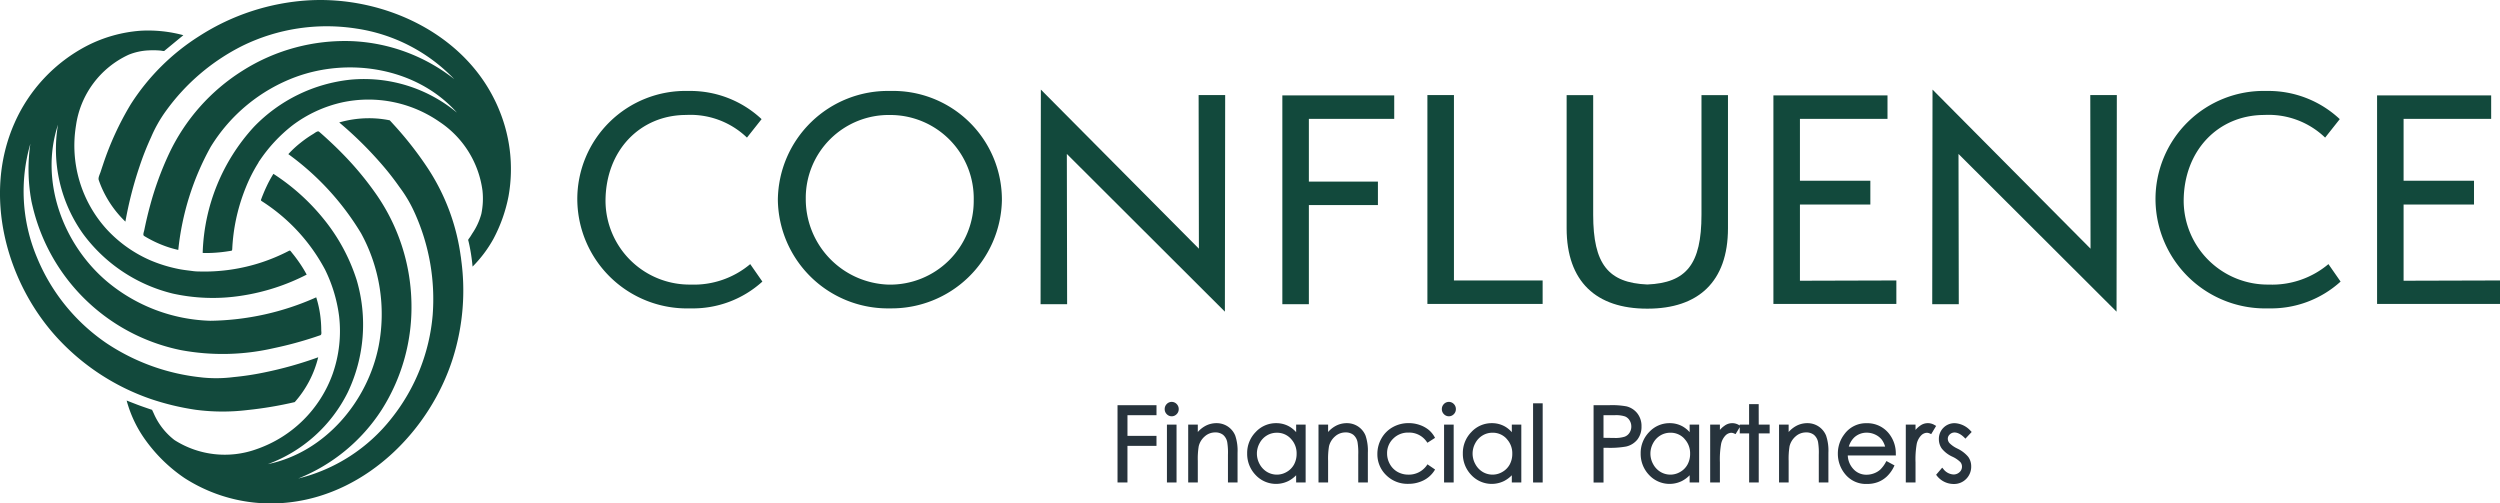 <?xml version="1.0" encoding="UTF-8"?>
<svg xmlns="http://www.w3.org/2000/svg" xmlns:xlink="http://www.w3.org/1999/xlink" id="logo" width="216.576" height="43.614" viewBox="0 0 216.576 43.614">
  <defs>
    <clipPath id="clip-path">
      <rect id="Rectangle_173" data-name="Rectangle 173" width="216.576" height="43.614" fill="#12493c"></rect>
    </clipPath>
  </defs>
  <g id="Group_292" data-name="Group 292">
    <g id="Group_291" data-name="Group 291" clip-path="url(#clip-path)">
      <path id="Path_814" data-name="Path 814" d="M47.768,21.513a8.95,8.95,0,0,1-6.245,2.321,9.5,9.5,0,0,1-9.788-9.405A9.371,9.371,0,0,1,41.354,5,9.026,9.026,0,0,1,47.7,7.441l-1.267,1.6a7.062,7.062,0,0,0-5.265-1.962c-4,0-6.989,3.087-6.989,7.467a7.283,7.283,0,0,0,7.372,7.227A7.582,7.582,0,0,0,46.715,20Z" transform="translate(18.277 2.88)" fill="#12493c"></path>
      <path id="Path_815" data-name="Path 815" d="M52.5,23.834a9.53,9.53,0,0,1-9.741-9.405A9.535,9.535,0,0,1,52.5,5a9.426,9.426,0,0,1,9.668,9.5A9.558,9.558,0,0,1,52.5,23.834m0-16.752a7.187,7.187,0,0,0-7.323,7.251,7.41,7.41,0,0,0,7.156,7.443,7.245,7.245,0,0,0,7.394-7.3A7.229,7.229,0,0,0,52.5,7.082" transform="translate(24.627 2.88)" fill="#12493c"></path>
      <path id="Path_816" data-name="Path 816" d="M59.476,10.5,59.5,23.519H57.2l.025-18.595L70.916,18.709,70.892,5.4h2.3l-.025,18.763Z" transform="translate(32.945 2.836)" fill="#12493c"></path>
      <path id="Path_817" data-name="Path 817" d="M70.491,23.336V5.243h9.692V7.277H72.789v5.434h5.982v2.033H72.789v8.592Z" transform="translate(40.599 3.019)" fill="#12493c"></path>
      <path id="Path_818" data-name="Path 818" d="M78.465,23.321V5.227h2.3V21.286h7.683v2.035Z" transform="translate(45.191 3.011)" fill="#12493c"></path>
      <path id="Path_819" data-name="Path 819" d="M97.485,23.312V5.243h9.884V7.276H99.783v5.361h6.1V14.7h-6.1v6.6l8.353-.024v2.035Z" transform="translate(56.146 3.02)" fill="#12493c"></path>
      <path id="Path_820" data-name="Path 820" d="M108.491,10.5l.024,13.019h-2.3l.025-18.595,13.689,13.785L119.907,5.4h2.3l-.025,18.763Z" transform="translate(61.175 2.836)" fill="#12493c"></path>
      <path id="Path_821" data-name="Path 821" d="M134.523,21.513a8.951,8.951,0,0,1-6.247,2.321,9.5,9.5,0,0,1-9.787-9.405A9.371,9.371,0,0,1,128.109,5a9.026,9.026,0,0,1,6.342,2.441l-1.267,1.6a7.062,7.062,0,0,0-5.265-1.962c-4,0-6.989,3.087-6.989,7.467a7.283,7.283,0,0,0,7.372,7.227A7.582,7.582,0,0,0,133.47,20Z" transform="translate(68.243 2.88)" fill="#12493c"></path>
      <path id="Path_822" data-name="Path 822" d="M130.669,23.312V5.243h9.884V7.276h-7.587v5.361h6.1V14.7h-6.1v6.6l8.353-.024v2.035Z" transform="translate(75.258 3.02)" fill="#12493c"></path>
      <path id="Path_823" data-name="Path 823" d="M97.8,5.228V15.59c0,4.285-1.3,5.9-4.692,6.045-3.388-.145-4.69-1.76-4.69-6.045V5.228h-2.3V16.764c0,4.643,2.585,6.964,6.964,6.964h.049c4.38,0,6.964-2.321,6.964-6.964V5.228Z" transform="translate(49.6 3.011)" fill="#12493c"></path>
      <path id="Path_824" data-name="Path 824" d="M61.431,28.969h.86V25.8h2.515V24.93H62.292V23.14h2.515v-.867H61.431Z" transform="translate(35.381 12.828)" fill="#27333c"></path>
      <rect id="Rectangle_170" data-name="Rectangle 170" width="0.832" height="5.013" transform="translate(101.092 36.784)" fill="#27333c"></rect>
      <path id="Path_825" data-name="Path 825" d="M64.2,22.276a.613.613,0,0,0-.177.441.6.6,0,0,0,.177.437.591.591,0,0,0,.86,0,.6.6,0,0,0,.178-.437.611.611,0,0,0-.178-.441.594.594,0,0,0-.86,0" transform="translate(36.875 12.724)" fill="#27333c"></path>
      <path id="Path_826" data-name="Path 826" d="M68.755,23.555a1.732,1.732,0,0,0-.988-.293,2.007,2.007,0,0,0-1,.26,2.41,2.41,0,0,0-.618.506v-.643h-.832V28.4h.832V26.529a6.6,6.6,0,0,1,.08-1.272,1.636,1.636,0,0,1,.528-.853,1.337,1.337,0,0,1,.894-.34,1.065,1.065,0,0,1,.693.213,1.106,1.106,0,0,1,.358.651A5.675,5.675,0,0,1,68.761,26v2.4h.832V25.821a4.088,4.088,0,0,0-.2-1.481,1.739,1.739,0,0,0-.638-.785" transform="translate(37.617 13.397)" fill="#27333c"></path>
      <path id="Path_827" data-name="Path 827" d="M72.8,24.042a2.369,2.369,0,0,0-.64-.515,2.272,2.272,0,0,0-1.089-.265,2.386,2.386,0,0,0-1.778.771,2.582,2.582,0,0,0-.736,1.847,2.631,2.631,0,0,0,.73,1.871,2.42,2.42,0,0,0,2.841.523,2.607,2.607,0,0,0,.671-.5V28.4h.823V23.387H72.8Zm-.46.569a1.812,1.812,0,0,1,.5,1.306,1.917,1.917,0,0,1-.222.922,1.647,1.647,0,0,1-.63.643,1.668,1.668,0,0,1-1.718,0,1.774,1.774,0,0,1-.634-.673A1.9,1.9,0,0,1,69.4,25.9a1.873,1.873,0,0,1,.235-.908,1.706,1.706,0,0,1,.629-.665,1.644,1.644,0,0,1,.859-.235,1.607,1.607,0,0,1,1.22.52" transform="translate(39.486 13.397)" fill="#27333c"></path>
      <path id="Path_828" data-name="Path 828" d="M75.918,23.555a1.732,1.732,0,0,0-.988-.293,2.007,2.007,0,0,0-1,.26,2.41,2.41,0,0,0-.618.506v-.643h-.832V28.4h.832V26.529a6.6,6.6,0,0,1,.08-1.272,1.636,1.636,0,0,1,.528-.853,1.337,1.337,0,0,1,.894-.34,1.065,1.065,0,0,1,.693.213,1.106,1.106,0,0,1,.358.651A5.677,5.677,0,0,1,75.924,26v2.4h.832V25.821a4.088,4.088,0,0,0-.2-1.481,1.729,1.729,0,0,0-.638-.785" transform="translate(41.742 13.397)" fill="#27333c"></path>
      <path id="Path_829" data-name="Path 829" d="M79.987,26.928a1.889,1.889,0,0,1-1.576.793,1.92,1.92,0,0,1-.95-.238,1.737,1.737,0,0,1-.662-.671,1.873,1.873,0,0,1-.243-.925,1.732,1.732,0,0,1,.526-1.281,1.793,1.793,0,0,1,1.324-.528,1.837,1.837,0,0,1,1.579.791l.065.09.66-.424-.055-.1a2.168,2.168,0,0,0-.537-.626,2.572,2.572,0,0,0-.761-.4,2.877,2.877,0,0,0-.927-.151,2.782,2.782,0,0,0-1.384.35,2.547,2.547,0,0,0-.976.972,2.694,2.694,0,0,0-.355,1.347,2.5,2.5,0,0,0,.76,1.836,2.606,2.606,0,0,0,1.907.755,2.909,2.909,0,0,0,1.33-.3,2.376,2.376,0,0,0,.939-.842l.061-.1-.659-.448Z" transform="translate(43.608 13.397)" fill="#27333c"></path>
      <path id="Path_830" data-name="Path 830" d="M79.437,22.276a.612.612,0,0,0-.178.441.6.6,0,0,0,.178.437.591.591,0,0,0,.86,0,.6.6,0,0,0,.177-.437.61.61,0,0,0-.177-.441.594.594,0,0,0-.86,0" transform="translate(45.649 12.724)" fill="#27333c"></path>
      <rect id="Rectangle_171" data-name="Rectangle 171" width="0.832" height="5.013" transform="translate(125.1 36.784)" fill="#27333c"></rect>
      <path id="Path_831" data-name="Path 831" d="M84.656,24.044a2.346,2.346,0,0,0-.64-.517,2.272,2.272,0,0,0-1.089-.265,2.386,2.386,0,0,0-1.778.771,2.582,2.582,0,0,0-.736,1.847,2.631,2.631,0,0,0,.73,1.871,2.42,2.42,0,0,0,2.841.523,2.607,2.607,0,0,0,.671-.5V28.4h.823V23.387h-.823Zm-.46.567a1.805,1.805,0,0,1,.5,1.306,1.917,1.917,0,0,1-.222.922,1.647,1.647,0,0,1-.63.643,1.668,1.668,0,0,1-1.718,0,1.752,1.752,0,0,1-.632-.675,1.864,1.864,0,0,1,0-1.817,1.706,1.706,0,0,1,.629-.665,1.64,1.64,0,0,1,.859-.235,1.607,1.607,0,0,1,1.22.52" transform="translate(46.314 13.397)" fill="#27333c"></path>
      <rect id="Rectangle_172" data-name="Rectangle 172" width="0.832" height="6.859" transform="translate(132.811 34.939)" fill="#27333c"></rect>
      <path id="Path_832" data-name="Path 832" d="M90.444,22.374a6.983,6.983,0,0,0-1.48-.1H87.6v6.7h.862V25.965h.329a7.935,7.935,0,0,0,1.623-.109,1.741,1.741,0,0,0,.98-.605,1.787,1.787,0,0,0,.358-1.139,1.761,1.761,0,0,0-.367-1.138,1.718,1.718,0,0,0-.939-.6m.424,1.741a1,1,0,0,1-.153.541A.849.849,0,0,1,90.3,25a2.62,2.62,0,0,1-.9.112L88.46,25.1V23.14h.991a2.515,2.515,0,0,1,.87.107.815.815,0,0,1,.394.337.966.966,0,0,1,.153.531" transform="translate(50.452 12.828)" fill="#27333c"></path>
      <path id="Path_833" data-name="Path 833" d="M94.431,24.042a2.369,2.369,0,0,0-.64-.515,2.267,2.267,0,0,0-1.089-.265,2.386,2.386,0,0,0-1.778.771,2.582,2.582,0,0,0-.736,1.847,2.633,2.633,0,0,0,.73,1.871,2.42,2.42,0,0,0,2.841.523,2.581,2.581,0,0,0,.671-.5V28.4h.823V23.387h-.823Zm-.46.569a1.805,1.805,0,0,1,.5,1.306,1.9,1.9,0,0,1-.222.922,1.637,1.637,0,0,1-.63.643,1.668,1.668,0,0,1-1.718,0,1.747,1.747,0,0,1-.632-.673,1.867,1.867,0,0,1,0-1.819,1.717,1.717,0,0,1,.629-.665,1.644,1.644,0,0,1,.859-.235,1.6,1.6,0,0,1,1.22.52" transform="translate(51.944 13.397)" fill="#27333c"></path>
      <path id="Path_834" data-name="Path 834" d="M98.212,22.214H97.38v1.775h-.813v.076l-.038-.02a1.119,1.119,0,0,0-1.283.047,1.963,1.963,0,0,0-.394.359v-.462h-.843V29h.843V27.27a7.71,7.71,0,0,1,.107-1.622,1.5,1.5,0,0,1,.388-.728.748.748,0,0,1,.5-.222.7.7,0,0,1,.268.074l.095.041.361-.6v.541h.813V29h.832V24.754h.946v-.766h-.946Z" transform="translate(54.144 12.794)" fill="#27333c"></path>
      <path id="Path_835" data-name="Path 835" d="M101.234,23.555a1.732,1.732,0,0,0-.988-.293,2.007,2.007,0,0,0-1,.26,2.41,2.41,0,0,0-.618.506v-.643h-.832V28.4h.832V26.529a6.6,6.6,0,0,1,.08-1.272,1.636,1.636,0,0,1,.528-.853,1.337,1.337,0,0,1,.894-.34,1.065,1.065,0,0,1,.693.213,1.106,1.106,0,0,1,.358.651A5.665,5.665,0,0,1,101.24,26v2.4h.832V25.821a4.087,4.087,0,0,0-.2-1.481,1.739,1.739,0,0,0-.638-.785" transform="translate(56.323 13.397)" fill="#27333c"></path>
      <path id="Path_836" data-name="Path 836" d="M106.049,25.94a2.754,2.754,0,0,0-.536-1.7,2.383,2.383,0,0,0-1.987-.974,2.312,2.312,0,0,0-1.932.952,2.725,2.725,0,0,0-.566,1.693,2.759,2.759,0,0,0,.667,1.808,2.31,2.31,0,0,0,1.864.808,2.592,2.592,0,0,0,.96-.169,2.342,2.342,0,0,0,.768-.492,2.9,2.9,0,0,0,.6-.842l.05-.1-.7-.38-.058.1a2.717,2.717,0,0,1-.485.649,1.715,1.715,0,0,1-.533.315,1.822,1.822,0,0,1-.648.12,1.494,1.494,0,0,1-1.147-.5,1.825,1.825,0,0,1-.479-1.166h4.168Zm-4.072-.648a1.81,1.81,0,0,1,.463-.785,1.568,1.568,0,0,1,1.094-.421,1.692,1.692,0,0,1,.739.169,1.568,1.568,0,0,1,.563.44,1.85,1.85,0,0,1,.287.6Z" transform="translate(58.186 13.397)" fill="#27333c"></path>
      <path id="Path_837" data-name="Path 837" d="M107.282,23.44a1.122,1.122,0,0,0-1.284.047,1.922,1.922,0,0,0-.392.361v-.463h-.843V28.4h.843V26.666a7.689,7.689,0,0,1,.107-1.622,1.518,1.518,0,0,1,.388-.728.731.731,0,0,1,.5-.222.7.7,0,0,1,.268.074l.095.043.427-.711Z" transform="translate(60.337 13.397)" fill="#27333c"></path>
      <path id="Path_838" data-name="Path 838" d="M108.268,25.459a2.327,2.327,0,0,1-.682-.474.584.584,0,0,1-.143-.37.5.5,0,0,1,.17-.377c.31-.3.8-.194,1.27.279l.085.087.545-.58-.08-.08a1.991,1.991,0,0,0-1.373-.681,1.352,1.352,0,0,0-1.39,1.384,1.389,1.389,0,0,0,.247.808,2.509,2.509,0,0,0,.9.7,2.452,2.452,0,0,1,.714.479.6.6,0,0,1,.14.4.625.625,0,0,1-.214.473.739.739,0,0,1-.531.2,1.187,1.187,0,0,1-.881-.49l-.088-.1-.526.615.057.076a1.85,1.85,0,0,0,1.466.723,1.469,1.469,0,0,0,1.086-.443A1.5,1.5,0,0,0,109.47,27a1.4,1.4,0,0,0-.257-.819,2.778,2.778,0,0,0-.946-.72" transform="translate(61.296 13.397)" fill="#27333c"></path>
    </g>
  </g>
  <g id="Group_294" data-name="Group 294">
    <g id="Group_293" data-name="Group 293" clip-path="url(#clip-path)">
      <path id="Path_839" data-name="Path 839" d="M39.92,9.057C37.154,2.9,30.13-.347,23.6.03a19.694,19.694,0,0,0-9.446,3.09A19.2,19.2,0,0,0,8.207,9.036a25.839,25.839,0,0,0-2.4,5.22c-.072.213-.143.427-.213.641-.065.2-.229.5-.159.7a8.787,8.787,0,0,0,.6,1.362A9.183,9.183,0,0,0,7.744,19.2a32.862,32.862,0,0,1,1.225-4.78,24.31,24.31,0,0,1,1-2.533,11.612,11.612,0,0,1,1.31-2.307l-.014.02A18.219,18.219,0,0,1,17.881,3.97a16.624,16.624,0,0,1,9.9-1.491,14.726,14.726,0,0,1,8.452,4.376,15.382,15.382,0,0,0-8.824-3.289,16.576,16.576,0,0,0-9.512,2.558,17.064,17.064,0,0,0-6.357,7.16A27.354,27.354,0,0,0,9.886,17.8c-.194.711-.361,1.428-.509,2.15-.03.15-.147.408-.008.493.162.1.326.194.492.282a9.761,9.761,0,0,0,1.122.517,8.853,8.853,0,0,0,1.343.408,23.269,23.269,0,0,1,2.8-8.915,14.581,14.581,0,0,1,7.382-6.071c4.717-1.727,10.53-.756,13.957,3.092a12.6,12.6,0,0,0-9.2-2.856,13.589,13.589,0,0,0-8.389,4.093A16.881,16.881,0,0,0,14.44,21.913a10.533,10.533,0,0,0,1.242-.033q.366-.028.733-.08c.129-.017.257-.038.386-.058.169-.028.188-.009.2-.181a16.147,16.147,0,0,1,.314-2.492,16.4,16.4,0,0,1,.875-2.867,13.446,13.446,0,0,1,.711-1.491c.11-.2.225-.392.345-.585.013-.022.093-.192.12-.2l-.009.014a13.2,13.2,0,0,1,2.868-3.086,11.231,11.231,0,0,1,4.305-1.986,10.79,10.79,0,0,1,8.427,1.688,8.483,8.483,0,0,1,3.724,5.97,6.527,6.527,0,0,1-.1,2,5.644,5.644,0,0,1-.785,1.7c-.061.1-.125.208-.192.307-.041.058-.082.115-.124.17-.068.09-.024.143,0,.249.08.337.145.678.2,1.02.058.372.107.747.14,1.124a10.8,10.8,0,0,0,1.806-2.4,13.18,13.18,0,0,0,1.306-3.68A13.379,13.379,0,0,0,39.92,9.057c-.709-1.579.719,1.578,0,0" transform="translate(3.119 0)" fill="#12493c"></path>
      <path id="Path_840" data-name="Path 840" d="M2.7,16.333A16.6,16.6,0,0,0,15.684,29.369a19.747,19.747,0,0,0,8.034-.173,32.287,32.287,0,0,0,3.587-.969c.147-.049.293-.1.438-.148s.09-.285.088-.427a9.993,9.993,0,0,0-.065-1.106,9.131,9.131,0,0,0-.372-1.752,23.185,23.185,0,0,1-9.158,2.031,14.591,14.591,0,0,1-8.975-3.41C5.448,20.186,3.415,14.7,5.026,9.835a12.618,12.618,0,0,0,2.194,9.493,13.692,13.692,0,0,0,7.768,5.145,16.077,16.077,0,0,0,5.926.181,18.4,18.4,0,0,0,5.654-1.828,10.676,10.676,0,0,0-.668-1.086c-.134-.194-.273-.381-.416-.566-.08-.1-.162-.2-.244-.306-.11-.132-.1-.158-.255-.079a16.077,16.077,0,0,1-2.287.964,15.86,15.86,0,0,1-5.5.8.1.1,0,0,0,.022,0,3.844,3.844,0,0,1-.585-.044c-.429-.054-.856-.1-1.28-.194A12.328,12.328,0,0,1,13,21.575,11.226,11.226,0,0,1,9.226,18.88,10.777,10.777,0,0,1,6.581,9.925a7.981,7.981,0,0,1,4.572-6.151A5.2,5.2,0,0,1,12.9,3.4a6.958,6.958,0,0,1,.993.017c.069,0,.3.066.348.024s.095-.08.143-.12c.5-.413,1-.824,1.5-1.236A11.677,11.677,0,0,0,12.16,1.7,12.117,12.117,0,0,0,7.585,2.977,13.824,13.824,0,0,0,1.256,9.7C-1.475,15.863.479,23.354,4.881,28.217A19.755,19.755,0,0,0,13.061,33.6a22.265,22.265,0,0,0,3.886.935,17.847,17.847,0,0,0,4.473.025,33.043,33.043,0,0,0,4.113-.69,9.084,9.084,0,0,0,2.033-3.883A32.928,32.928,0,0,1,22.9,31.3a24.364,24.364,0,0,1-2.679.405,11.859,11.859,0,0,1-2.756.028l.025,0a18.2,18.2,0,0,1-8.267-2.968A16.636,16.636,0,0,1,3.19,21.308a14.779,14.779,0,0,1-.559-9.821A15.335,15.335,0,0,0,2.7,16.333c.3,1.716-.277-1.641,0,0" transform="translate(0 0.964)" fill="#12493c"></path>
      <path id="Path_841" data-name="Path 841" d="M35.914,18.545A18.337,18.337,0,0,0,33.03,10.8a30.532,30.532,0,0,0-2.908-3.719c-.121-.134-.243-.266-.366-.4-.2-.041-.392-.074-.589-.1A8.762,8.762,0,0,0,27.883,6.5a9.239,9.239,0,0,0-2.506.366A32.608,32.608,0,0,1,28.9,10.311,23.85,23.85,0,0,1,30.6,12.465a11.478,11.478,0,0,1,1.333,2.274l-.009-.022a18.146,18.146,0,0,1,1.549,8.832,16.618,16.618,0,0,1-3.536,8.909,14.755,14.755,0,0,1-8.113,5.253,15.4,15.4,0,0,0,7.226-5.946,16.561,16.561,0,0,0,2.58-9.4,17.026,17.026,0,0,0-2.985-9.188,27.27,27.27,0,0,0-2.986-3.607c-.515-.528-1.053-1.035-1.6-1.529-.14-.126-.282-.251-.424-.373-.123-.106-.369.109-.5.188a9.793,9.793,0,0,0-1.081.75A8.782,8.782,0,0,0,20.969,9.61a23.325,23.325,0,0,1,6.3,6.855A14.578,14.578,0,0,1,28.8,26.2c-.944,4.838-4.66,9.244-9.609,10.266a12.593,12.593,0,0,0,6.937-6.242,13.651,13.651,0,0,0,.763-9.7,16.1,16.1,0,0,0-2.867-5.3,18.438,18.438,0,0,0-4.348-3.907,10.132,10.132,0,0,0-.607,1.122c-.1.211-.194.426-.282.643-.05.121-.1.243-.142.364-.061.161-.085.167.058.26a16.041,16.041,0,0,1,1.979,1.5,15.83,15.83,0,0,1,3.443,4.362l-.008-.02a12.811,12.811,0,0,1,1.247,4.083,11.177,11.177,0,0,1-.555,5.015A10.724,10.724,0,0,1,18.2,35.173a8.107,8.107,0,0,1-7.095-.794A5.847,5.847,0,0,1,9.3,32.051c-.047-.1-.091-.192-.136-.29-.162-.052-.326-.107-.487-.164-.292-.1-.58-.2-.868-.312s-.567-.216-.848-.331a10.5,10.5,0,0,0,1.674,3.484,13.461,13.461,0,0,0,3.325,3.223,13.828,13.828,0,0,0,9.238,2.1c6.639-.818,12.053-6.252,14.021-12.458a19.528,19.528,0,0,0,.693-8.762c-.055-.451.1.659,0,0" transform="translate(4.01 3.743)" fill="#12493c"></path>
    </g>
  </g>
</svg>
